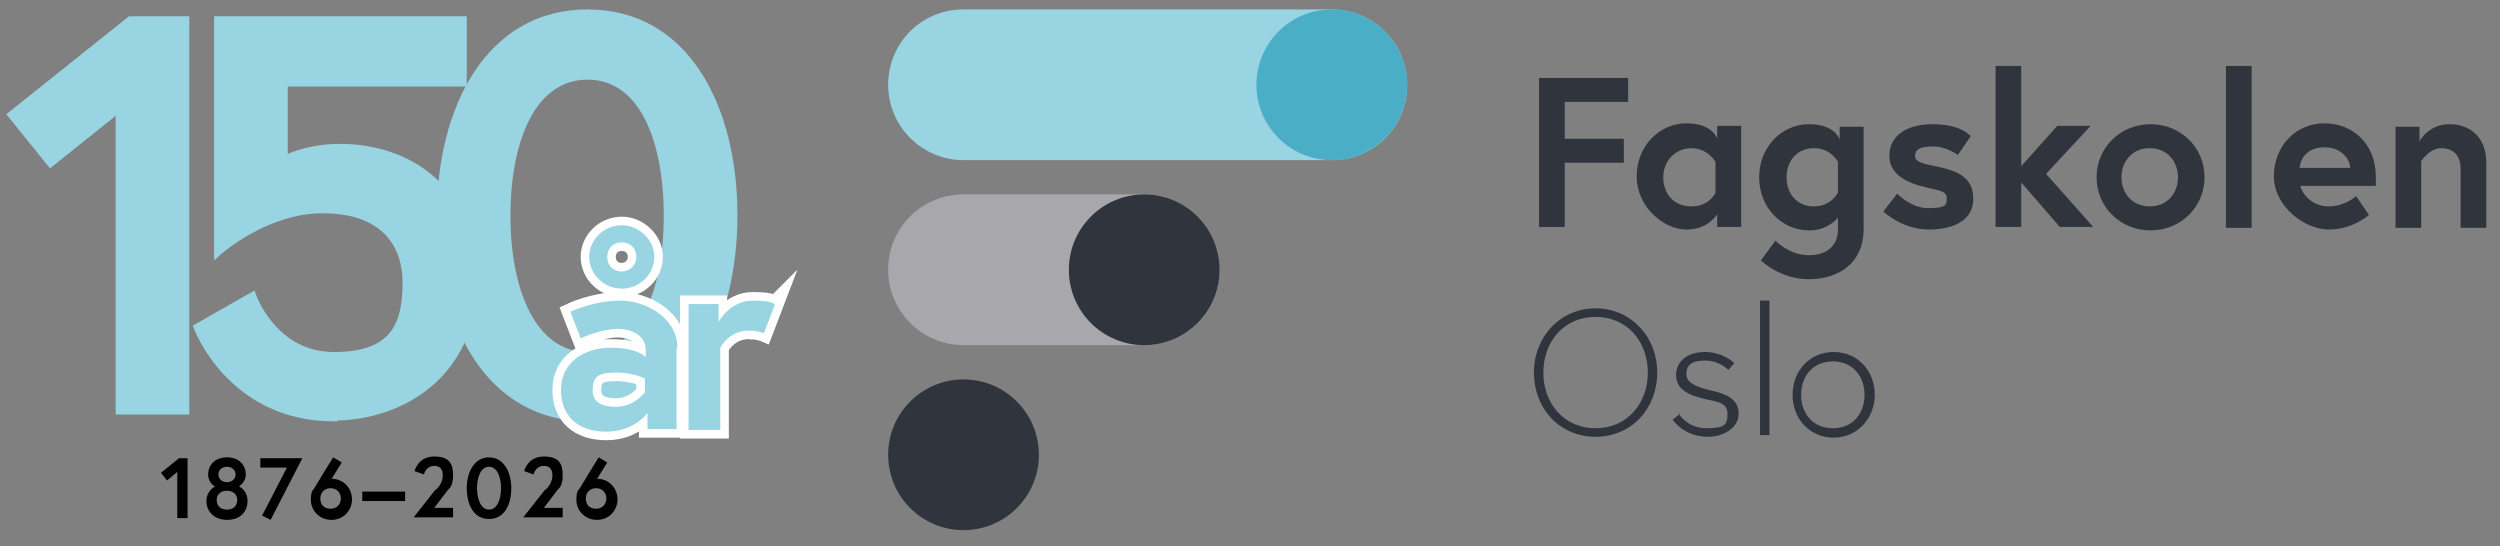 <svg viewBox="0 0 291.9 63.8" version="1.1" xmlns="http://www.w3.org/2000/svg" id="Layer_1">
  
  <rect x="0" y="0" width="291.9" height="63.8" fill="#808080" stroke="none"/>
  
  <defs>
    <style>
      .st0 {
        fill: #a8a7ac;
      }

      .st1, .st2 {
        fill: #98d4e1;
      }

      .st3 {
        fill: #30343c;
      }

      .st2 {
        stroke: #98d4e1;
        stroke-width: .8px;
      }

      .st2, .st4 {
        stroke-miterlimit: 10;
      }

      .st5 {
        fill: #4aafc6;
      }

      .st4 {
        fill: #fff;
        stroke: #fff;
        stroke-width: 2px;
      }
    </style>
  </defs>
  <g>
    <g>
      <path d="M179.1,43.5c0-4.2,3.1-7.5,7.2-7.5s7.2,3.3,7.2,7.5-3,7.5-7.2,7.5-7.2-3.3-7.2-7.5ZM180.2,43.5c0,3.6,2.4,6.5,6.1,6.5s6.1-2.9,6.1-6.5-2.4-6.5-6.1-6.5-6.1,2.9-6.1,6.5Z" class="st3"></path>
      <path d="M196,48.3s1,1.7,3.2,1.7,2.5-.4,2.5-1.7-1.2-1.4-2.6-1.7c-2.1-.5-3.4-1.2-3.4-2.8s1.3-2.7,3.4-2.7,3.4,1.3,3.4,1.3l-.7.8s-1-1.1-2.7-1.1-2.2.6-2.2,1.6,1.2,1.5,2.9,1.9c1.8.4,3.2,1,3.2,2.7s-1.8,2.7-3.6,2.7c-2.8,0-4.1-2-4.1-2l.9-.7Z" class="st3"></path>
      <path d="M205.6,35.1h1v15.7h-1.1v-15.7Z" class="st3"></path>
      <path d="M218.9,46.1c0,2.7-2,5-4.8,5s-4.8-2.2-4.8-5,2-5,4.8-5,4.8,2.2,4.8,5ZM217.7,46.1c0-2.1-1.3-3.9-3.7-3.9s-3.7,1.8-3.7,3.9,1.3,3.9,3.7,3.9,3.7-1.8,3.7-3.9Z" class="st3"></path>
    </g>
    <g>
      <path d="M182.7,16.2h6.9v2.8h-6.9v7.5h-3V9.1h10.4v2.8h-7.4v4.3Z" class="st3"></path>
      <path d="M203.3,14.7v11.8h-2.8v-1.5s-1,1.8-3.6,1.8-5.8-2.6-5.8-6.2,2.7-6.2,5.8-6.2,3.6,1.8,3.6,1.8v-1.5h2.8ZM200.3,18.9s-.9-1.6-2.8-1.6-3.3,1.5-3.3,3.4,1.2,3.4,3.3,3.4,2.8-1.6,2.8-1.6v-3.5Z" class="st3"></path>
      <path d="M211.2,26.9c-3.1,0-5.8-2.6-5.8-6.2s2.7-6.2,5.8-6.2,3.6,1.8,3.6,1.8v-1.5h2.8v11.9c0,4.1-3,5.9-6.4,5.9s-5.6-2.2-5.6-2.2l1.7-2.3s1.6,1.7,3.9,1.7,3.4-1.3,3.4-3v-1.4c-.4.5-1.5,1.5-3.3,1.5ZM214.6,18.9s-.8-1.6-2.8-1.6-3.2,1.5-3.2,3.4,1.2,3.4,3.2,3.4,2.8-1.6,2.8-1.6v-3.5Z" class="st3"></path>
      <path d="M221.5,22.6s1.6,1.7,3.6,1.7,2.2-.3,2.2-1.1-.5-.9-2.3-1.3c-2.3-.5-4.4-1.5-4.4-3.7s1.8-3.7,5.1-3.7,4.4,1.4,4.4,1.4l-1.5,2.2s-1.3-1-2.9-1-2.1.4-2.1,1.1.8.9,2.8,1.3c2.3.5,4,1.3,4,3.7s-2.1,3.6-5.2,3.6-5.3-2.1-5.3-2.1l1.7-2.2Z" class="st3"></path>
      <path d="M236,19.4l4.2-4.7h3.9l-5.2,5.6,5.5,6.2h-3.9l-4.5-5.2v5.2h-3V7.7h3v11.7Z" class="st3"></path>
      <path d="M257.4,20.7c0,3.5-2.8,6.2-6.3,6.2s-6.3-2.7-6.3-6.2,2.8-6.2,6.3-6.2,6.3,2.7,6.3,6.2ZM254.3,20.7c0-1.8-1.2-3.4-3.3-3.4s-3.3,1.6-3.3,3.4,1.2,3.4,3.3,3.4,3.3-1.6,3.3-3.4Z" class="st3"></path>
      <path d="M259.9,7.7h3v18.9h-3V7.7Z" class="st3"></path>
      <path d="M277.4,20.6c0,.2,0,.7,0,1.1h-8.8c.2,1,1.4,2.4,3.3,2.4s3.2-1.2,3.2-1.2l1.5,2.2s-1.9,1.7-4.7,1.7-6.4-2.7-6.4-6.2,2.5-6.2,5.9-6.2,6,2.5,6,6.2ZM274.4,19.6c0-1-1-2.4-3-2.4s-2.8,1.3-2.9,2.4h5.9Z" class="st3"></path>
      <path d="M290.3,18.9v7.7h-3v-6.9c0-1.7-1-2.4-2.3-2.4s-2.3,1.5-2.3,1.5v7.8h-3v-11.8h2.8v1.7s1-2,3.5-2,4.3,1.6,4.3,4.5Z" class="st3"></path>
    </g>
    <g>
      <g>
        <path d="M112.5,18.7c-4.8,0-8.8-3.9-8.8-8.8s3.9-8.8,8.8-8.8h43c4.8,0,8.8,3.9,8.8,8.8s-3.9,8.8-8.8,8.8h-43Z" class="st1"></path>
        <circle r="8.8" cy="9.9" cx="155.5" class="st5"></circle>
      </g>
      <g>
        <path d="M112.5,40.3c-4.8,0-8.8-3.9-8.8-8.8s3.9-8.8,8.8-8.8h21.1c4.8,0,8.8,3.9,8.8,8.8s-3.9,8.8-8.8,8.8h-21.1Z" class="st0"></path>
        <circle r="8.8" cy="31.5" cx="133.6" class="st3"></circle>
      </g>
      <circle r="8.8" cy="53.1" cx="112.5" class="st3"></circle>
    </g>
  </g>
  <g>
    <g>
      <path d="M15.2,2.3h6.5v45.7h-7.8V12.7l-8,6.4L1.3,13.4,15.2,2.3Z" class="st2"></path>
      <path d="M39,48.8c-12.1,0-16-10.6-16-10.6l6.5-3.7s2.4,7,9.5,7,8.4-3.7,8.4-8.5-2.9-8.5-9.7-8.5-12.3,5-12.3,5V2.3h28.7v7.4h-20.9v8.9s2.5-1.4,6.5-1.4c8.1,0,15.6,5,15.6,15.7s-8.4,15.8-16.3,15.8Z" class="st2"></path>
      <path d="M85.7,25.2c0,12.4-5.5,23.6-17.1,23.6s-17.2-11.2-17.2-23.6S57,1.5,68.6,1.5s17.1,11.2,17.1,23.6ZM77.9,25.2c0-8.9-2.9-16.3-9.3-16.3s-9.4,7.4-9.4,16.3,3.1,16.3,9.4,16.3,9.3-7.4,9.3-16.3Z" class="st2"></path>
    </g>
    <g>
      <path d="M79,40.5v9.6h-3.4v-1.9s-1.5,2.2-4.8,2.2-5.3-1.8-5.3-4.9,2.6-4.9,5.8-4.9,4.1,1.1,4.1,1.1v-.8c0-1.9-1.9-2.5-3.2-2.5-2.1,0-4.4,1.1-4.4,1.1l-1.2-3.1s2.7-1.3,5.8-1.3,6.7,2.1,6.7,5.5ZM72.6,26.3c2,0,3.8,1.7,3.8,3.7s-1.7,3.7-3.8,3.7-3.8-1.7-3.8-3.7,1.7-3.7,3.8-3.7ZM75.3,45.7v-1.5s-1.3-.7-3.4-.7-2.7.5-2.7,2.1,1.5,1.9,2.7,1.9c2.2,0,3.4-1.7,3.4-1.7ZM72.6,31.7c.9,0,1.7-.7,1.7-1.7s-.7-1.7-1.7-1.7-1.7.7-1.7,1.7.7,1.7,1.7,1.7Z" class="st4"></path>
      <path d="M90.5,35.5l-1.3,3.4s-.7-.3-1.8-.3c-2.3,0-3.3,2-3.3,2v9.6h-3.7v-14.7h3.5v2.1s1.3-2.5,4-2.5,2.5.5,2.5.5Z" class="st4"></path>
    </g>
    <g>
      <path d="M79,40.5v9.6h-3.4v-1.9s-1.5,2.2-4.8,2.2-5.3-1.8-5.3-4.9,2.6-4.9,5.8-4.9,4.1,1.1,4.1,1.1v-.8c0-1.9-1.9-2.5-3.2-2.5-2.1,0-4.4,1.1-4.4,1.1l-1.2-3.1s2.7-1.3,5.8-1.3,6.7,2.1,6.7,5.5ZM72.6,26.3c2,0,3.8,1.7,3.8,3.7s-1.7,3.7-3.8,3.7-3.8-1.7-3.8-3.7,1.7-3.7,3.8-3.7ZM75.3,45.7v-1.5s-1.3-.7-3.4-.7-2.7.5-2.7,2.1,1.5,1.9,2.7,1.9c2.2,0,3.4-1.7,3.4-1.7ZM72.6,31.7c.9,0,1.7-.7,1.7-1.7s-.7-1.7-1.7-1.7-1.7.7-1.7,1.7.7,1.7,1.7,1.7Z" class="st1"></path>
      <path d="M90.5,35.5l-1.3,3.4s-.7-.3-1.8-.3c-2.3,0-3.3,2-3.3,2v9.6h-3.7v-14.7h3.5v2.1s1.3-2.5,4-2.5,2.5.5,2.5.5Z" class="st1"></path>
    </g>
  </g>
  <g>
    <path d="M20.9,53.5h1v7h-1.2v-5.4l-1.2,1-.7-.9,2.1-1.7Z"></path>
    <path d="M28.7,55.4c0,.9-.8,1.4-.8,1.4,0,0,1,.4,1,1.7s-.9,2.2-2.4,2.2-2.4-1-2.4-2.2,1-1.7,1-1.7c0,0-.8-.4-.8-1.4s.7-2,2.2-2,2.2,1,2.2,2ZM27.7,58.4c0-.6-.4-1.1-1.2-1.1s-1.2.5-1.2,1.1.4,1.1,1.2,1.1,1.2-.5,1.2-1.1ZM26.5,54.5c-.6,0-1,.4-1,.9s.4.9,1,.9,1-.4,1-.9-.4-.9-1-.9Z"></path>
    <path d="M30.3,53.5h5l-3.7,7.2-1-.5,2.9-5.6h-3.1v-1.1Z"></path>
    <path d="M38.5,55.9s.1,0,.2,0c1.5,0,2.4,1.2,2.4,2.4s-.9,2.4-2.4,2.4-2.4-1.2-2.4-2.3.2-1.1.4-1.4c.1-.2,2.2-3.6,2.2-3.6l1,.6-1.3,2.1ZM37.4,58.2c0,.8.5,1.2,1.2,1.2s1.2-.5,1.2-1.2-.5-1.2-1.2-1.2-1.2.5-1.2,1.2Z"></path>
    <path d="M42.3,57.4h5v1.1h-5v-1.1Z"></path>
    <path d="M50.9,57.2c.3-.3.8-.9.8-1.7s-.4-1.1-1-1.1c-1,0-1.2,1-1.2,1l-1.1-.4s.4-1.7,2.3-1.7,2.2,1,2.2,2.2-.4,1.5-.6,1.7l-1.6,2.1h2.2v1.1h-4.6l2.6-3.3Z"></path>
    <path d="M59.7,57c0,1.9-.8,3.6-2.6,3.6s-2.6-1.7-2.6-3.6.9-3.6,2.6-3.6,2.6,1.7,2.6,3.6ZM58.5,57c0-1.4-.5-2.5-1.4-2.5s-1.4,1.1-1.4,2.5.5,2.5,1.4,2.5,1.4-1.1,1.4-2.5Z"></path>
    <path d="M63.7,57.2c.3-.3.8-.9.8-1.7s-.4-1.1-1-1.1c-1,0-1.2,1-1.2,1l-1.1-.4s.4-1.7,2.3-1.7,2.2,1,2.2,2.2-.4,1.5-.6,1.7l-1.6,2.1h2.2v1.1h-4.6l2.6-3.3Z"></path>
    <path d="M69.5,55.9s.1,0,.2,0c1.5,0,2.4,1.2,2.4,2.4s-.9,2.4-2.4,2.4-2.4-1.2-2.4-2.3.2-1.1.4-1.4c.1-.2,2.2-3.6,2.2-3.6l1,.6-1.3,2.1ZM68.4,58.2c0,.8.5,1.2,1.2,1.2s1.2-.5,1.2-1.2-.5-1.2-1.2-1.2-1.2.5-1.2,1.2Z"></path>
  </g>
</svg>